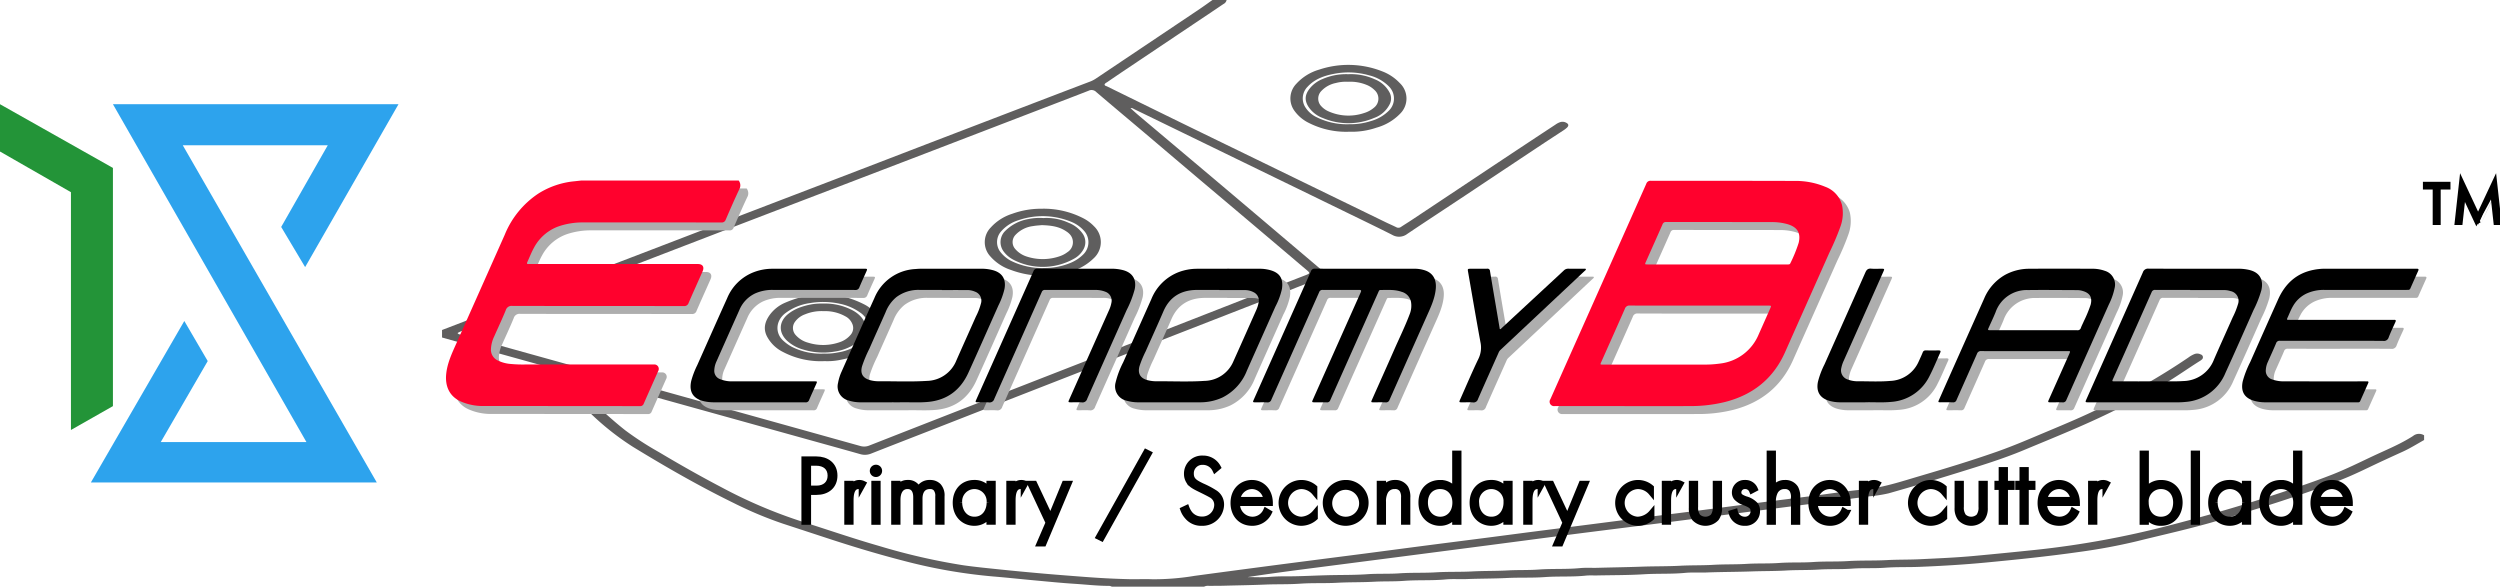 <svg xmlns="http://www.w3.org/2000/svg" xmlns:xlink="http://www.w3.org/1999/xlink" width="715.509" height="167.906" viewBox="0 0 715.509 167.906">
  <defs>
    <clipPath id="clip-path">
      <rect id="長方形_712" data-name="長方形 712" width="715.509" height="167.906" fill="none"/>
    </clipPath>
  </defs>
  <g id="グループ_2179" data-name="グループ 2179" transform="translate(-7647 -13736)">
    <g id="グループ_2175" data-name="グループ 2175" transform="translate(7647 13736)">
      <path id="パス_414" data-name="パス 414" d="M1675.6,127.853V138h-.712V127.853h-2.8v-.647h6.31v.647Z" transform="translate(-977.853 -74.391)" stroke="#000" stroke-width="1"/>
      <path id="パス_415" data-name="パス 415" d="M1675.6,127.853V138h-.712V127.853h-2.8v-.647h6.31v.647Z" transform="translate(-977.853 -74.391)" stroke="#000" stroke-miterlimit="10" stroke-width="1.578"/>
      <g id="グループ_2174" data-name="グループ 2174">
        <g id="グループ_2173" data-name="グループ 2173" clip-path="url(#clip-path)">
          <path id="パス_416" data-name="パス 416" d="M1693.99,137.475l1.23-11.165,4.676,9.983,4.676-9.983,1.23,11.165h-.712l-.955-8.673s-4.223,9.062-4.239,9.062l-4.239-9.062-.955,8.673Z" transform="translate(-990.659 -73.867)"/>
          <path id="パス_417" data-name="パス 417" d="M1693.99,137.475l1.23-11.165,4.676,9.983,4.676-9.983,1.23,11.165h-.712l-.955-8.673s-4.223,9.062-4.239,9.062l-4.239-9.062-.955,8.673Z" transform="translate(-990.659 -73.867)" fill="none" stroke="#000" stroke-miterlimit="10" stroke-width="1.578"/>
          <g id="グループ_2176" data-name="グループ 2176" transform="translate(0 29.826)">
            <path id="パス_418" data-name="パス 418" d="M0,71.836v13.54l20.305,11.64v68.055l12.016-6.829V90.07Z" transform="translate(0 -71.836)" fill="#239438"/>
            <path id="パス_419" data-name="パス 419" d="M68.957,71.836h81.731l-26.723,46.618-6.852-11.488,13.329-23.373H88.951l55.524,96.5H62.646L89.387,133.88l6.7,11.468L82.644,168.533h41.694Z" transform="translate(-36.636 -71.836)" fill="#2da3ed"/>
          </g>
          <g id="グループ_2177" data-name="グループ 2177" transform="translate(126.512)">
            <path id="パス_420" data-name="パス 420" d="M496.4,167.906a1.776,1.776,0,0,0-.9-.228c-3.277,0-6.531-.387-9.8-.594-3.846-.244-7.682-.638-11.52-.989-3.883-.355-7.76-.781-11.645-1.1a152.1,152.1,0,0,1-25.548-4.448c-7.085-1.821-14.087-3.921-21.039-6.191-4.52-1.475-9.036-2.966-13.556-4.442A109.981,109.981,0,0,1,388.254,144c-9.88-4.833-19.413-10.3-28.79-16.036a76.248,76.248,0,0,1-11.946-9.361c-1.479-1.373-2.941-2.76-4.37-4.185-2.826-2.819-5.477-5.8-8.108-8.8a3.53,3.53,0,0,0-1.819-1.063q-8.882-2.466-17.763-4.935c-3.586-1-7.168-2.016-10.751-3.026V94.447Q316.2,90.033,327.7,85.62q17.028-6.526,34.058-13.042,12.441-4.768,24.876-9.55,15.268-5.852,30.54-11.692,12.879-4.939,25.751-9.9,17.653-6.773,35.311-13.532,5.969-2.286,11.945-4.556a8.213,8.213,0,0,0,1.667-.865Q506.6,12.594,521.357,2.7c1.3-.874,2.569-1.8,3.852-2.7h4.039a1.585,1.585,0,0,1-.866,1.131c-.672.448-1.337.905-2.008,1.355q-12.912,8.654-25.823,17.308-2.738,1.836-5.456,3.7c-.287.2-.651.32-.774.71.084.382.451.4.715.527q9.3,4.569,18.606,9.126,10.4,5.078,20.809,10.131,10.1,4.916,20.208,9.829t20.21,9.828c.968.47,1.96.892,2.924,1.371a1.252,1.252,0,0,0,1.382-.075c1.006-.673,2.042-1.3,3.05-1.973q13-8.643,26-17.293,7.567-5.025,15.157-10.016a5.024,5.024,0,0,1,1.432-.728,2.187,2.187,0,0,1,1.571.161c.774.371.876.86.27,1.449a7.2,7.2,0,0,1-1.068.813c-1.985,1.309-3.984,2.595-5.964,3.91Q608.578,48.6,597.544,55.951c-5.53,3.672-11.085,7.307-16.6,11.007a3.846,3.846,0,0,1-4.273.27c-4.324-2.183-8.691-4.283-13.046-6.406q-10.341-5.042-20.689-10.071-10.1-4.916-20.208-9.83-10.044-4.885-20.089-9.766a1.072,1.072,0,0,0-.891-.194c.813.723,1.545,1.4,2.309,2.048q10.8,9.1,21.6,18.195,10.84,9.153,21.658,18.334,4.619,3.91,9.238,7.821c1.163.987,1.075,1.621-.37,2.194q-8.007,3.174-16.033,6.3-10.718,4.188-21.441,8.358-24.135,9.413-48.268,18.831-13.351,5.212-26.7,10.436c-5.39,2.105-10.788,4.191-16.17,6.318a4.68,4.68,0,0,1-3.139.188c-5.179-1.469-10.368-2.9-15.554-4.345q-17.437-4.85-34.876-9.7-16.011-4.456-32.022-8.915a3.617,3.617,0,0,0-1.682-.308,1.624,1.624,0,0,0,.594,1.086c2.781,2.857,5.419,5.844,8.375,8.542,2.585,2.36,5.183,4.695,7.933,6.855a89.329,89.329,0,0,0,9.6,6.21c5.893,3.517,11.863,6.9,17.944,10.084a138.949,138.949,0,0,0,22.613,9.667c7.53,2.371,14.989,4.964,22.582,7.136a179.451,179.451,0,0,0,23.987,5.491c3.638.518,7.3.862,10.956,1.245,3.476.364,6.958.685,10.439,1,2.41.221,4.822.419,7.235.607,3.4.265,6.789.546,10.188.755q4.227.26,8.463.363c2.242.058,4.49-.061,6.73.027a70.26,70.26,0,0,0,12.184-.979q8.6-1.159,17.2-2.294,7.668-1.013,15.34-2c5.38-.7,10.763-1.379,16.142-2.08,5.691-.741,11.379-1.5,17.07-2.242,6-.78,12.008-1.54,18.011-2.315,4.4-.568,8.8-1.154,13.205-1.721,4.669-.6,9.34-1.186,14.009-1.784q7.6-.975,15.208-1.958c6.182-.79,12.366-1.562,18.548-2.356,5.158-.663,10.313-1.355,15.472-2.017,5.292-.679,10.587-1.331,15.88-2.006,5.115-.652,10.215-1.464,15.346-1.94,5.512-.512,10.694-2.258,15.934-3.8,7.4-2.176,14.787-4.413,22.071-6.965,5-1.752,9.854-3.868,14.734-5.915,5.128-2.151,10.261-4.3,15.247-6.77A190.968,190.968,0,0,0,804.5,102.339a7.954,7.954,0,0,1,1.745-1,2.209,2.209,0,0,1,1.824.108.833.833,0,0,1,.237,1.5,3.29,3.29,0,0,1-.545.393c-3.345,2.1-6.55,4.409-9.953,6.413-3.248,1.912-6.606,3.621-9.925,5.4-9.862,5.3-20.248,9.412-30.556,13.71-6.055,2.525-12.32,4.431-18.573,6.377q-9.959,3.1-19.992,5.944a38.225,38.225,0,0,1-5.574.87q-15.673,2.045-31.354,4.029-13.607,1.746-27.215,3.5c-8.807,1.122-17.617,2.211-26.422,3.341-8,1.028-16,2.094-24.008,3.138q-12.338,1.61-24.677,3.209-12.54,1.626-25.08,3.244c-6.4.829-12.793,1.662-19.182,2.652,2.022,0,4.053.116,6.063-.038,1.524-.117,3.047-.188,4.566-.179,4.576.029,9.142-.274,13.715-.353,3.314-.057,6.64-.022,9.946-.257,3.05-.216,6.1-.034,9.14-.249,3.5-.246,7-.069,10.485-.287,3.453-.216,6.907-.072,10.352-.257,3.406-.183,6.818-.1,10.216-.291,2.96-.166,5.925-.037,8.87-.255,3.939-.291,7.889-.025,11.824-.41,1.646-.161,3.318-.033,4.977-.081,4.168-.122,8.339-.169,12.5-.324,3.721-.14,7.446-.069,11.158-.267,3.183-.171,6.37-.077,9.543-.265s6.371-.073,9.543-.273c3.094-.195,6.193-.032,9.275-.257,3.272-.239,6.551-.046,9.812-.274s6.55-.056,9.813-.264c3.72-.236,7.446-.083,11.158-.283,3.184-.172,6.367-.1,9.544-.254,5.146-.249,10.291-.463,15.428-.939q8.972-.831,17.931-1.773a259.972,259.972,0,0,0,37.162-6.754c10.307-2.64,20.514-5.576,30.621-8.888,5.586-1.831,11.164-3.671,16.639-5.812,4.1-1.6,8.031-3.572,12.009-5.44,3.287-1.543,6.653-2.925,9.8-4.765.5-.294,1.014-.58,1.493-.91a2.709,2.709,0,0,1,3.15-.179v1.346c-2.034,1.138-4.009,2.384-6.139,3.35q-2.818,1.278-5.626,2.578c-3.99,1.841-7.9,3.858-12,5.463-11.664,4.571-23.628,8.248-35.631,11.794-7.487,2.212-15.119,3.875-22.694,5.756a165.592,165.592,0,0,1-16.527,3.081c-8.922,1.275-17.884,2.195-26.855,3.05-6.295.6-12.6.967-18.91,1.226-3.269.134-6.542,0-9.813.248-3.171.241-6.36.023-9.544.263s-6.359.065-9.543.267c-3.083.2-6.18.083-9.274.266-3.263.193-6.54.142-9.811.262-4.344.159-8.7.136-13.042.309-2.016.081-4.05-.085-6.053.108-3.936.379-7.883.152-11.824.4-4.471.278-8.961.242-13.443.337-1.076.023-2.162-.058-3.228.056-3.887.414-7.793.127-11.688.414-3.616.266-7.256.079-10.888.263-3.8.192-7.617.154-11.425.307-2.016.081-4.05-.086-6.053.1-3.981.377-7.975.108-11.958.411-2.855.217-5.731.092-8.6.252-3.488.194-6.989.1-10.484.294-3.534.2-7.079.01-10.621.26-3.351.237-6.719.117-10.081.259-3.939.167-7.886.218-11.829.328-1.39.039-2.781.024-4.172.04a2.587,2.587,0,0,0-1.439.235ZM309.153,95.321c.262.4.651.379.983.471q15.685,4.367,31.372,8.728,22.944,6.392,45.885,12.795,18.536,5.167,37.07,10.341a3.878,3.878,0,0,0,2.605-.174q15.093-5.927,30.2-11.811Q484.287,105.13,511.305,94.6q15.733-6.14,31.459-12.3,4.512-1.763,9.029-3.516c1.418-.551,1.423-.634.212-1.641-1.344-1.117-2.67-2.258-4-3.388q-5.9-5-11.8-9.992-7.14-6.031-14.288-12.052-7.546-6.383-15.078-12.784c-4.963-4.2-9.952-8.363-14.892-12.587a1.864,1.864,0,0,0-2.172-.379c-5.433,2.118-10.884,4.189-16.327,6.28q-16.142,6.2-32.283,12.4Q419.8,52.828,398.428,60.993q-17.905,6.863-35.8,13.756Q336.747,84.676,310.86,94.59a5.992,5.992,0,0,0-1.706.731" transform="translate(-304.707)" fill="#5f5e5e"/>
            <path id="パス_421" data-name="パス 421" d="M906.349,63.863a23.568,23.568,0,0,1-11.593-2.531,11.037,11.037,0,0,1-4.235-3.643,6.011,6.011,0,0,1,.667-7.543,14.105,14.105,0,0,1,6.548-4.061,26.383,26.383,0,0,1,18.05.5,13.43,13.43,0,0,1,4.99,3.328,6.085,6.085,0,0,1,.114,8.8,14.927,14.927,0,0,1-6.756,3.984,21.72,21.72,0,0,1-7.784,1.165m.193-2.151a18.632,18.632,0,0,0,5.983-.9,11.705,11.705,0,0,0,5.274-3.1,4.863,4.863,0,0,0-.084-6.788,11.933,11.933,0,0,0-5.662-3.194,21.488,21.488,0,0,0-9.848-.483c-2.945.549-5.73,1.469-7.842,3.792a4.733,4.733,0,0,0-.8,5.471,7.73,7.73,0,0,0,3.5,3.224,19.286,19.286,0,0,0,9.481,1.97" transform="translate(-646.69 -26.161)" fill="#5f5e5e"/>
            <path id="パス_422" data-name="パス 422" d="M544.309,221.98a23.221,23.221,0,0,1-11.891-2.624,10.349,10.349,0,0,1-4.622-4.536c-1.063-2.157-.532-4.1.738-5.941a10.6,10.6,0,0,1,4.7-3.7c7.564-3.22,15.071-3.192,22.466.577a10.036,10.036,0,0,1,3.31,2.705c2.453,3.07,1.868,6.513-.994,9.089-2.732,2.46-6.1,3.5-9.632,4.159a18.543,18.543,0,0,1-4.076.27m-.173-2.166a16.457,16.457,0,0,0,4.013-.322,14.133,14.133,0,0,0,6.806-2.987,4.974,4.974,0,0,0,2.023-4.7,5.723,5.723,0,0,0-2.567-3.791,15.152,15.152,0,0,0-5.368-2.379,22.709,22.709,0,0,0-8.933-.262,15.16,15.16,0,0,0-7.115,2.963c-2.766,2.231-2.806,5.72-.468,7.819a12.068,12.068,0,0,0,2.394,1.713,18.216,18.216,0,0,0,9.216,1.95" transform="translate(-434.839 -118.624)" fill="#5f5e5e"/>
            <path id="パス_423" data-name="パス 423" d="M694.954,143.883A24.76,24.76,0,0,1,707.2,146.7a11.365,11.365,0,0,1,2.879,2.185,6.258,6.258,0,0,1-.038,9.138,15.608,15.608,0,0,1-7.6,4.1,26.232,26.232,0,0,1-16.13-.72,13.392,13.392,0,0,1-5.968-3.969,5.988,5.988,0,0,1,.2-8.184,13.918,13.918,0,0,1,6.161-3.932,23.918,23.918,0,0,1,8.245-1.434m1.1,16.953a19.09,19.09,0,0,0,7.106-1.369,11.347,11.347,0,0,0,3.915-2.555,4.893,4.893,0,0,0,.449-6.381,9.69,9.69,0,0,0-3.963-2.913,21.377,21.377,0,0,0-15.131-.441,10.808,10.808,0,0,0-5,3.281,4.632,4.632,0,0,0-.261,5.615,9.348,9.348,0,0,0,3.134,2.7,20.1,20.1,0,0,0,9.75,2.066" transform="translate(-523.494 -84.141)" fill="#5f5e5e"/>
            <path id="パス_424" data-name="パス 424" d="M912.321,51.116A16.4,16.4,0,0,1,919.8,52.56a8.207,8.207,0,0,1,4.3,3.867,3.626,3.626,0,0,1-.037,3.354,7.948,7.948,0,0,1-4.465,3.87,18.775,18.775,0,0,1-14.655,0,8.33,8.33,0,0,1-4.136-3.285c-1.18-1.905-.935-3.542.514-5.295a8.956,8.956,0,0,1,3.56-2.571,16.873,16.873,0,0,1,7.434-1.381m-.147,2.166a11.212,11.212,0,0,0-3.488.352,7.767,7.767,0,0,0-4.167,2.308,3.133,3.133,0,0,0,.053,4.379,6.139,6.139,0,0,0,2.082,1.451,14,14,0,0,0,10.1.462,7.793,7.793,0,0,0,2.827-1.515,3.278,3.278,0,0,0,.188-5.065,6.941,6.941,0,0,0-2.357-1.518,12.356,12.356,0,0,0-5.243-.855" transform="translate(-652.877 -29.879)" fill="#5f5e5e"/>
            <path id="パス_425" data-name="パス 425" d="M550.421,209.24a17.021,17.021,0,0,1,8.411,1.978,8.7,8.7,0,0,1,2.229,1.709c2.188,2.3,1.744,5.239-.6,7.166a14.258,14.258,0,0,1-6.723,2.876,19.341,19.341,0,0,1-9.04-.545,11.16,11.16,0,0,1-4.781-2.632c-2.421-2.38-2.249-5.393.392-7.553a12.033,12.033,0,0,1,3.516-1.931,20.938,20.938,0,0,1,3.378-.876,17.913,17.913,0,0,1,3.217-.192m0,2.175a12.367,12.367,0,0,0-5.3.923,6.011,6.011,0,0,0-2.932,2.26,2.979,2.979,0,0,0,.25,3.613,7.218,7.218,0,0,0,3.6,2.232,14.382,14.382,0,0,0,9.237-.217,6.86,6.86,0,0,0,2.849-1.951,2.956,2.956,0,0,0,.485-3.374,4.2,4.2,0,0,0-1.912-2,11.825,11.825,0,0,0-6.279-1.481" transform="translate(-441.261 -122.364)" fill="#5f5e5e"/>
            <path id="パス_426" data-name="パス 426" d="M701.91,150.251a15.153,15.153,0,0,1,7.3,1.366,8.745,8.745,0,0,1,3.9,2.975,4.241,4.241,0,0,1,.14,4.908,6.794,6.794,0,0,1-2.633,2.438,18.237,18.237,0,0,1-17.285.223,8.073,8.073,0,0,1-2.82-2.443,4.482,4.482,0,0,1,.326-5.582,12.316,12.316,0,0,1,6.77-3.589,15.737,15.737,0,0,1,4.3-.3m-.421,2.029c-.691.072-1.591.108-2.467.27a8.232,8.232,0,0,0-5.147,2.629,2.982,2.982,0,0,0,.02,3.924,7.147,7.147,0,0,0,3.325,2.176,14.852,14.852,0,0,0,9.605-.167,7.625,7.625,0,0,0,2-1.087,3.356,3.356,0,0,0,.683-5.141,4.885,4.885,0,0,0-1.037-.842c-2.048-1.4-4.393-1.678-6.98-1.763" transform="translate(-529.847 -87.841)" fill="#5f5e5e"/>
          </g>
          <g id="グループ_2178" data-name="グループ 2178" transform="translate(230.158 129.369)">
            <path id="パス_427" data-name="パス 427" d="M555.526,325.962v8.547H554.34V316.524h3.478c2.939,0,5.258,1.618,5.258,4.692,0,2.993-2.13,4.746-5.231,4.746Zm0-1.079H557.9c2.346,0,3.936-1.376,3.936-3.64,0-2.238-1.51-3.64-4.125-3.64h-2.184Z" transform="translate(-554.34 -314.475)"/>
            <path id="パス_428" data-name="パス 428" d="M555.526,325.962v8.547H554.34V316.524h3.478c2.939,0,5.258,1.618,5.258,4.692,0,2.993-2.13,4.746-5.231,4.746Zm0-1.079H557.9c2.346,0,3.936-1.376,3.936-3.64,0-2.238-1.51-3.64-4.125-3.64h-2.184Z" transform="translate(-554.34 -314.475)" fill="none" stroke="#000" stroke-miterlimit="10" stroke-width="1.578"/>
            <path id="パス_429" data-name="パス 429" d="M583.887,333h1.079v1.429a2.6,2.6,0,0,1,2.426-1.671,2.556,2.556,0,0,1,1.16.269l-.539.971a1.249,1.249,0,0,0-.81-.215c-2.211,0-2.237,2.939-2.237,4.314V344h-1.079Z" transform="translate(-571.619 -323.97)"/>
            <path id="パス_430" data-name="パス 430" d="M583.887,333h1.079v1.429a2.6,2.6,0,0,1,2.426-1.671,2.556,2.556,0,0,1,1.16.269l-.539.971a1.249,1.249,0,0,0-.81-.215c-2.211,0-2.237,2.939-2.237,4.314V344h-1.079Z" transform="translate(-571.619 -323.97)" fill="none" stroke="#000" stroke-miterlimit="10" stroke-width="1.578"/>
            <path id="パス_431" data-name="パス 431" d="M601.485,323.107a.971.971,0,1,1,.971,1,.957.957,0,0,1-.971-1M603,337.775h-1.079v-11H603Z" transform="translate(-581.911 -317.742)"/>
            <path id="パス_432" data-name="パス 432" d="M601.485,323.107a.971.971,0,1,1,.971,1A.957.957,0,0,1,601.485,323.107ZM603,337.775h-1.079v-11H603Z" transform="translate(-581.911 -317.742)" fill="none" stroke="#000" stroke-miterlimit="10" stroke-width="1.578"/>
            <path id="パス_433" data-name="パス 433" d="M616.226,333H617.3v1.376a3.131,3.131,0,0,1,2.858-1.618,3.037,3.037,0,0,1,3.074,1.995,3.411,3.411,0,0,1,3.262-1.995,3.364,3.364,0,0,1,2.481.916,4.014,4.014,0,0,1,.944,2.993V344h-1.078v-7.334a3.193,3.193,0,0,0-.647-2.265,2.19,2.19,0,0,0-1.645-.62c-2.912,0-2.939,2.912-2.939,3.586V344h-1.079v-7.065c0-.7-.054-3.155-2.426-3.155-1.915,0-2.8,1.672-2.8,3.856V344h-1.079Z" transform="translate(-590.531 -323.97)"/>
            <path id="パス_434" data-name="パス 434" d="M616.226,333H617.3v1.376a3.131,3.131,0,0,1,2.858-1.618,3.037,3.037,0,0,1,3.074,1.995,3.411,3.411,0,0,1,3.262-1.995,3.364,3.364,0,0,1,2.481.916,4.014,4.014,0,0,1,.944,2.993V344h-1.078v-7.334a3.193,3.193,0,0,0-.647-2.265,2.19,2.19,0,0,0-1.645-.62c-2.912,0-2.939,2.912-2.939,3.586V344h-1.079v-7.065c0-.7-.054-3.155-2.426-3.155-1.915,0-2.8,1.672-2.8,3.856V344h-1.079Z" transform="translate(-590.531 -323.97)" fill="none" stroke="#000" stroke-miterlimit="10" stroke-width="1.578"/>
            <path id="パス_435" data-name="パス 435" d="M668.284,333h1.079v11h-1.079v-1.968A5.025,5.025,0,0,1,664,344.3c-2.885,0-5.366-2.184-5.366-5.8,0-3.4,2.157-5.743,5.366-5.743a5.021,5.021,0,0,1,4.287,2.157Zm-8.52,5.419c0,2.481,1.537,4.853,4.314,4.853,2.75,0,4.26-2.318,4.26-4.853a4.3,4.3,0,1,0-8.574,0" transform="translate(-615.33 -323.97)"/>
            <path id="パス_436" data-name="パス 436" d="M668.284,333h1.079v11h-1.079v-1.968A5.025,5.025,0,0,1,664,344.3c-2.885,0-5.366-2.184-5.366-5.8,0-3.4,2.157-5.743,5.366-5.743a5.021,5.021,0,0,1,4.287,2.157Zm-8.52,5.419c0,2.481,1.537,4.853,4.314,4.853,2.75,0,4.26-2.318,4.26-4.853a4.3,4.3,0,1,0-8.574,0Z" transform="translate(-615.33 -323.97)" fill="none" stroke="#000" stroke-miterlimit="10" stroke-width="1.578"/>
            <path id="パス_437" data-name="パス 437" d="M695.582,333h1.079v1.429a2.6,2.6,0,0,1,2.426-1.671,2.555,2.555,0,0,1,1.159.269l-.539.971a1.248,1.248,0,0,0-.809-.215c-2.211,0-2.238,2.939-2.238,4.314V344h-1.079Z" transform="translate(-636.94 -323.97)"/>
            <path id="パス_438" data-name="パス 438" d="M695.582,333h1.079v1.429a2.6,2.6,0,0,1,2.426-1.671,2.555,2.555,0,0,1,1.159.269l-.539.971a1.248,1.248,0,0,0-.809-.215c-2.211,0-2.238,2.939-2.238,4.314V344h-1.079Z" transform="translate(-636.94 -323.97)" fill="none" stroke="#000" stroke-miterlimit="10" stroke-width="1.578"/>
            <path id="パス_439" data-name="パス 439" d="M715.293,344.534l-5.231-11.19H711.3l4.61,9.788,4.018-9.788h1.24l-7.226,17.2H712.7Z" transform="translate(-645.407 -324.311)"/>
            <path id="パス_440" data-name="パス 440" d="M715.293,344.534l-5.231-11.19H711.3l4.61,9.788,4.018-9.788h1.24l-7.226,17.2H712.7Z" transform="translate(-645.407 -324.311)" fill="none" stroke="#000" stroke-miterlimit="10" stroke-width="1.578"/>
            <path id="パス_441" data-name="パス 441" d="M770.862,311.588l.863.431-13.589,24.294-.863-.431Z" transform="translate(-673.017 -311.588)"/>
            <path id="パス_442" data-name="パス 442" d="M770.862,311.588l.863.431-13.589,24.294-.863-.431Z" transform="translate(-673.017 -311.588)" fill="none" stroke="#000" stroke-miterlimit="10" stroke-width="1.578"/>
            <path id="パス_443" data-name="パス 443" d="M824.689,319.23a3.845,3.845,0,0,0-3.532-2.211,3.2,3.2,0,0,0-3.344,3.344c0,1.941,1.348,2.588,3.155,3.478a25.356,25.356,0,0,1,3.586,1.888,3.953,3.953,0,0,1,1.914,3.478,5.382,5.382,0,0,1-5.608,5.258,5.137,5.137,0,0,1-4.179-1.887,5.912,5.912,0,0,1-1.159-1.968l1.025-.485a6.208,6.208,0,0,0,.971,1.726,4.325,4.325,0,0,0,3.37,1.537,4.182,4.182,0,0,0,4.341-4.153,3.165,3.165,0,0,0-1.753-2.831c-.512-.3-1.563-.836-3.047-1.564-1.78-.863-2.669-1.348-3.29-2.373a3.87,3.87,0,0,1-.566-2.049,4.369,4.369,0,0,1,4.611-4.476,4.82,4.82,0,0,1,4.368,2.562Z" transform="translate(-707.081 -314.133)"/>
            <path id="パス_444" data-name="パス 444" d="M824.689,319.23a3.845,3.845,0,0,0-3.532-2.211,3.2,3.2,0,0,0-3.344,3.344c0,1.941,1.348,2.588,3.155,3.478a25.356,25.356,0,0,1,3.586,1.888,3.953,3.953,0,0,1,1.914,3.478,5.382,5.382,0,0,1-5.608,5.258,5.137,5.137,0,0,1-4.179-1.887,5.912,5.912,0,0,1-1.159-1.968l1.025-.485a6.208,6.208,0,0,0,.971,1.726,4.325,4.325,0,0,0,3.37,1.537,4.182,4.182,0,0,0,4.341-4.153,3.165,3.165,0,0,0-1.753-2.831c-.512-.3-1.563-.836-3.047-1.564-1.78-.863-2.669-1.348-3.29-2.373a3.87,3.87,0,0,1-.566-2.049,4.369,4.369,0,0,1,4.611-4.476,4.82,4.82,0,0,1,4.368,2.562Z" transform="translate(-707.081 -314.133)" fill="none" stroke="#000" stroke-miterlimit="10" stroke-width="1.578"/>
            <path id="パス_445" data-name="パス 445" d="M851.267,338.638a4.417,4.417,0,0,0,4.368,4.638,4.2,4.2,0,0,0,3.829-2.507l.917.539a5.316,5.316,0,0,1-4.827,2.993c-3.424,0-5.419-2.535-5.419-5.743,0-3.828,2.643-5.8,5.339-5.8,2.966,0,5.2,2.372,5.2,5.877Zm8.278-1.024a4.131,4.131,0,0,0-4.071-3.829,4.205,4.205,0,0,0-4.126,3.829Z" transform="translate(-727.323 -323.97)"/>
            <path id="パス_446" data-name="パス 446" d="M851.267,338.638a4.417,4.417,0,0,0,4.368,4.638,4.2,4.2,0,0,0,3.829-2.507l.917.539a5.316,5.316,0,0,1-4.827,2.993c-3.424,0-5.419-2.535-5.419-5.743,0-3.828,2.643-5.8,5.339-5.8,2.966,0,5.2,2.372,5.2,5.877Zm8.278-1.024a4.131,4.131,0,0,0-4.071-3.829,4.205,4.205,0,0,0-4.126,3.829Z" transform="translate(-727.323 -323.97)" fill="none" stroke="#000" stroke-miterlimit="10" stroke-width="1.578"/>
            <path id="パス_447" data-name="パス 447" d="M892.771,335.592a5.025,5.025,0,0,0-3.8-1.807,4.75,4.75,0,0,0-.054,9.491,5.534,5.534,0,0,0,3.99-1.968v1.456a6,6,0,0,1-4.017,1.537,5.771,5.771,0,0,1,.081-11.54,5.778,5.778,0,0,1,3.8,1.4Z" transform="translate(-746.691 -323.97)"/>
            <path id="パス_448" data-name="パス 448" d="M892.771,335.592a5.025,5.025,0,0,0-3.8-1.807,4.75,4.75,0,0,0-.054,9.491,5.534,5.534,0,0,0,3.99-1.968v1.456a6,6,0,0,1-4.017,1.537,5.771,5.771,0,0,1,.081-11.54,5.778,5.778,0,0,1,3.8,1.4Z" transform="translate(-746.691 -323.97)" fill="none" stroke="#000" stroke-miterlimit="10" stroke-width="1.578"/>
            <path id="パス_449" data-name="パス 449" d="M925.25,338.531a5.77,5.77,0,1,1-5.77-5.77,5.676,5.676,0,0,1,5.77,5.77m-1.133,0a4.639,4.639,0,1,0-4.637,4.746,4.612,4.612,0,0,0,4.637-4.746" transform="translate(-764.502 -323.97)"/>
            <path id="パス_450" data-name="パス 450" d="M925.25,338.531a5.77,5.77,0,1,1-5.77-5.77A5.676,5.676,0,0,1,925.25,338.531Zm-1.133,0a4.639,4.639,0,1,0-4.637,4.746A4.612,4.612,0,0,0,924.117,338.531Z" transform="translate(-764.502 -323.97)" fill="none" stroke="#000" stroke-miterlimit="10" stroke-width="1.578"/>
            <path id="パス_451" data-name="パス 451" d="M950.919,333H952v1.726a3.673,3.673,0,0,1,3.371-1.968,3.415,3.415,0,0,1,3.047,1.537,5.3,5.3,0,0,1,.539,2.778V344h-1.079v-6.929a4.082,4.082,0,0,0-.431-2.212,2.338,2.338,0,0,0-2.157-1.078,2.9,2.9,0,0,0-2.7,1.537,5.977,5.977,0,0,0-.593,2.966V344h-1.079Z" transform="translate(-786.263 -323.97)"/>
            <path id="パス_452" data-name="パス 452" d="M950.919,333H952v1.726a3.673,3.673,0,0,1,3.371-1.968,3.415,3.415,0,0,1,3.047,1.537,5.3,5.3,0,0,1,.539,2.778V344h-1.079v-6.929a4.082,4.082,0,0,0-.431-2.212,2.338,2.338,0,0,0-2.157-1.078,2.9,2.9,0,0,0-2.7,1.537,5.977,5.977,0,0,0-.593,2.966V344h-1.079Z" transform="translate(-786.263 -323.97)" fill="none" stroke="#000" stroke-miterlimit="10" stroke-width="1.578"/>
            <path id="パス_453" data-name="パス 453" d="M989.338,312.5h1.079v19.656h-1.079v-1.968a5.013,5.013,0,0,1-4.26,2.265c-2.778,0-5.393-2-5.393-5.851,0-4.017,2.723-5.689,5.393-5.689a4.978,4.978,0,0,1,4.26,2.157Zm-8.52,14.074c0,3.209,2.1,4.853,4.314,4.853,2.184,0,4.26-1.644,4.26-4.853,0-2.561-1.591-4.638-4.314-4.638-2.265,0-4.26,1.564-4.26,4.638" transform="translate(-803.085 -312.121)"/>
            <path id="パス_454" data-name="パス 454" d="M989.338,312.5h1.079v19.656h-1.079v-1.968a5.013,5.013,0,0,1-4.26,2.265c-2.778,0-5.393-2-5.393-5.851,0-4.017,2.723-5.689,5.393-5.689a4.978,4.978,0,0,1,4.26,2.157Zm-8.52,14.074c0,3.209,2.1,4.853,4.314,4.853,2.184,0,4.26-1.644,4.26-4.853,0-2.561-1.591-4.638-4.314-4.638C982.813,321.935,980.818,323.5,980.818,326.573Z" transform="translate(-803.085 -312.121)" fill="none" stroke="#000" stroke-miterlimit="10" stroke-width="1.578"/>
            <path id="パス_455" data-name="パス 455" d="M1024.6,333h1.079v11H1024.6v-1.968a5.025,5.025,0,0,1-4.287,2.265c-2.885,0-5.366-2.184-5.366-5.8,0-3.4,2.157-5.743,5.366-5.743a5.019,5.019,0,0,1,4.287,2.157Zm-8.52,5.419c0,2.481,1.537,4.853,4.314,4.853,2.75,0,4.26-2.318,4.26-4.853a4.3,4.3,0,1,0-8.574,0" transform="translate(-823.707 -323.97)"/>
            <path id="パス_456" data-name="パス 456" d="M1024.6,333h1.079v11H1024.6v-1.968a5.025,5.025,0,0,1-4.287,2.265c-2.885,0-5.366-2.184-5.366-5.8,0-3.4,2.157-5.743,5.366-5.743a5.019,5.019,0,0,1,4.287,2.157Zm-8.52,5.419c0,2.481,1.537,4.853,4.314,4.853,2.75,0,4.26-2.318,4.26-4.853a4.3,4.3,0,1,0-8.574,0Z" transform="translate(-823.707 -323.97)" fill="none" stroke="#000" stroke-miterlimit="10" stroke-width="1.578"/>
            <path id="パス_457" data-name="パス 457" d="M1051.9,333h1.079v1.429a2.6,2.6,0,0,1,2.426-1.671,2.557,2.557,0,0,1,1.16.269l-.539.971a1.249,1.249,0,0,0-.81-.215c-2.21,0-2.237,2.939-2.237,4.314V344H1051.9Z" transform="translate(-845.316 -323.97)"/>
            <path id="パス_458" data-name="パス 458" d="M1051.9,333h1.079v1.429a2.6,2.6,0,0,1,2.426-1.671,2.557,2.557,0,0,1,1.16.269l-.539.971a1.249,1.249,0,0,0-.81-.215c-2.21,0-2.237,2.939-2.237,4.314V344H1051.9Z" transform="translate(-845.316 -323.97)" fill="none" stroke="#000" stroke-miterlimit="10" stroke-width="1.578"/>
            <path id="パス_459" data-name="パス 459" d="M1071.61,344.534l-5.231-11.19h1.241l4.61,9.788,4.018-9.788h1.24l-7.226,17.2h-1.24Z" transform="translate(-853.784 -324.311)"/>
            <path id="パス_460" data-name="パス 460" d="M1071.61,344.534l-5.231-11.19h1.241l4.61,9.788,4.018-9.788h1.24l-7.226,17.2h-1.24Z" transform="translate(-853.784 -324.311)" fill="none" stroke="#000" stroke-miterlimit="10" stroke-width="1.578"/>
            <path id="パス_461" data-name="パス 461" d="M1124.795,335.592a5.023,5.023,0,0,0-3.8-1.807,4.75,4.75,0,0,0-.054,9.491,5.533,5.533,0,0,0,3.99-1.968v1.456a6,6,0,0,1-4.018,1.537,5.771,5.771,0,0,1,.081-11.54,5.778,5.778,0,0,1,3.8,1.4Z" transform="translate(-882.38 -323.97)"/>
            <path id="パス_462" data-name="パス 462" d="M1124.795,335.592a5.023,5.023,0,0,0-3.8-1.807,4.75,4.75,0,0,0-.054,9.491,5.533,5.533,0,0,0,3.99-1.968v1.456a6,6,0,0,1-4.018,1.537,5.771,5.771,0,0,1,.081-11.54,5.778,5.778,0,0,1,3.8,1.4Z" transform="translate(-882.38 -323.97)" fill="none" stroke="#000" stroke-miterlimit="10" stroke-width="1.578"/>
            <path id="パス_463" data-name="パス 463" d="M1147.422,333h1.079v1.429a2.6,2.6,0,0,1,2.426-1.671,2.555,2.555,0,0,1,1.159.269l-.539.971a1.248,1.248,0,0,0-.809-.215c-2.211,0-2.238,2.939-2.238,4.314V344h-1.079Z" transform="translate(-901.179 -323.97)"/>
            <path id="パス_464" data-name="パス 464" d="M1147.422,333h1.079v1.429a2.6,2.6,0,0,1,2.426-1.671,2.555,2.555,0,0,1,1.159.269l-.539.971a1.248,1.248,0,0,0-.809-.215c-2.211,0-2.238,2.939-2.238,4.314V344h-1.079Z" transform="translate(-901.179 -323.97)" fill="none" stroke="#000" stroke-miterlimit="10" stroke-width="1.578"/>
            <path id="パス_465" data-name="パス 465" d="M1167.137,333.344v6.633a4.263,4.263,0,0,0,.7,2.75,3.127,3.127,0,0,0,4.368,0,4.265,4.265,0,0,0,.7-2.75v-6.633h1.079v6.929a4.747,4.747,0,0,1-.836,3.02,4.3,4.3,0,0,1-6.255,0,4.75,4.75,0,0,1-.836-3.02v-6.929Z" transform="translate(-912.078 -324.311)"/>
            <path id="パス_466" data-name="パス 466" d="M1167.137,333.344v6.633a4.263,4.263,0,0,0,.7,2.75,3.127,3.127,0,0,0,4.368,0,4.265,4.265,0,0,0,.7-2.75v-6.633h1.079v6.929a4.747,4.747,0,0,1-.836,3.02,4.3,4.3,0,0,1-6.255,0,4.75,4.75,0,0,1-.836-3.02v-6.929Z" transform="translate(-912.078 -324.311)" fill="none" stroke="#000" stroke-miterlimit="10" stroke-width="1.578"/>
            <path id="パス_467" data-name="パス 467" d="M1199.352,335.025a2.012,2.012,0,0,0-1.914-1.241,1.772,1.772,0,0,0-1.86,1.753c0,1.079.863,1.43,1.941,1.861a6.025,6.025,0,0,1,2.831,1.618,2.645,2.645,0,0,1,.567,1.779,3.359,3.359,0,0,1-3.586,3.506,3.765,3.765,0,0,1-3.8-2.912l1.052-.323a2.807,2.807,0,0,0,2.75,2.21,2.358,2.358,0,0,0,2.454-2.426c0-1.241-.782-1.7-2.454-2.372a5.464,5.464,0,0,1-2.4-1.456,2.31,2.31,0,0,1-.485-1.429,2.791,2.791,0,0,1,2.939-2.831,2.962,2.962,0,0,1,2.885,1.779Z" transform="translate(-928.142 -323.97)"/>
            <path id="パス_468" data-name="パス 468" d="M1199.352,335.025a2.012,2.012,0,0,0-1.914-1.241,1.772,1.772,0,0,0-1.86,1.753c0,1.079.863,1.43,1.941,1.861a6.025,6.025,0,0,1,2.831,1.618,2.645,2.645,0,0,1,.567,1.779,3.359,3.359,0,0,1-3.586,3.506,3.765,3.765,0,0,1-3.8-2.912l1.052-.323a2.807,2.807,0,0,0,2.75,2.21,2.358,2.358,0,0,0,2.454-2.426c0-1.241-.782-1.7-2.454-2.372a5.464,5.464,0,0,1-2.4-1.456,2.31,2.31,0,0,1-.485-1.429,2.791,2.791,0,0,1,2.939-2.831,2.962,2.962,0,0,1,2.885,1.779Z" transform="translate(-928.142 -323.97)" fill="none" stroke="#000" stroke-miterlimit="10" stroke-width="1.578"/>
            <path id="パス_469" data-name="パス 469" d="M1219.7,312.5h1.079V322.88a3.672,3.672,0,0,1,3.37-1.968,3.415,3.415,0,0,1,3.047,1.537,5.3,5.3,0,0,1,.539,2.777v6.93h-1.079v-6.93a4.081,4.081,0,0,0-.431-2.211,2.338,2.338,0,0,0-2.157-1.078,2.9,2.9,0,0,0-2.7,1.537,5.976,5.976,0,0,0-.593,2.966v5.716H1219.7Z" transform="translate(-943.447 -312.121)"/>
            <path id="パス_470" data-name="パス 470" d="M1219.7,312.5h1.079V322.88a3.672,3.672,0,0,1,3.37-1.968,3.415,3.415,0,0,1,3.047,1.537,5.3,5.3,0,0,1,.539,2.777v6.93h-1.079v-6.93a4.081,4.081,0,0,0-.431-2.211,2.338,2.338,0,0,0-2.157-1.078,2.9,2.9,0,0,0-2.7,1.537,5.976,5.976,0,0,0-.593,2.966v5.716H1219.7Z" transform="translate(-943.447 -312.121)" fill="none" stroke="#000" stroke-miterlimit="10" stroke-width="1.578"/>
            <path id="パス_471" data-name="パス 471" d="M1249.6,338.638a4.417,4.417,0,0,0,4.368,4.638,4.2,4.2,0,0,0,3.829-2.507l.917.539a5.316,5.316,0,0,1-4.826,2.993c-3.425,0-5.42-2.535-5.42-5.743,0-3.828,2.642-5.8,5.339-5.8,2.966,0,5.2,2.372,5.2,5.877Zm8.278-1.024a4.132,4.132,0,0,0-4.072-3.829,4.2,4.2,0,0,0-4.125,3.829Z" transform="translate(-960.27 -323.97)"/>
            <path id="パス_472" data-name="パス 472" d="M1249.6,338.638a4.417,4.417,0,0,0,4.368,4.638,4.2,4.2,0,0,0,3.829-2.507l.917.539a5.316,5.316,0,0,1-4.826,2.993c-3.425,0-5.42-2.535-5.42-5.743,0-3.828,2.642-5.8,5.339-5.8,2.966,0,5.2,2.372,5.2,5.877Zm8.278-1.024a4.132,4.132,0,0,0-4.072-3.829,4.2,4.2,0,0,0-4.125,3.829Z" transform="translate(-960.27 -323.97)" fill="none" stroke="#000" stroke-miterlimit="10" stroke-width="1.578"/>
            <path id="パス_473" data-name="パス 473" d="M1283.273,333h1.079v1.429a2.6,2.6,0,0,1,2.427-1.671,2.557,2.557,0,0,1,1.16.269l-.539.971a1.249,1.249,0,0,0-.81-.215c-2.21,0-2.238,2.939-2.238,4.314V344h-1.079Z" transform="translate(-980.626 -323.97)"/>
            <path id="パス_474" data-name="パス 474" d="M1283.273,333h1.079v1.429a2.6,2.6,0,0,1,2.427-1.671,2.557,2.557,0,0,1,1.16.269l-.539.971a1.249,1.249,0,0,0-.81-.215c-2.21,0-2.238,2.939-2.238,4.314V344h-1.079Z" transform="translate(-980.626 -323.97)" fill="none" stroke="#000" stroke-miterlimit="10" stroke-width="1.578"/>
            <path id="パス_475" data-name="パス 475" d="M1326.622,335.592a5.025,5.025,0,0,0-3.8-1.807,4.75,4.75,0,0,0-.054,9.491,5.534,5.534,0,0,0,3.99-1.968v1.456a6,6,0,0,1-4.017,1.537,5.771,5.771,0,0,1,.081-11.54,5.778,5.778,0,0,1,3.8,1.4Z" transform="translate(-1000.41 -323.97)"/>
            <path id="パス_476" data-name="パス 476" d="M1326.622,335.592a5.025,5.025,0,0,0-3.8-1.807,4.75,4.75,0,0,0-.054,9.491,5.534,5.534,0,0,0,3.99-1.968v1.456a6,6,0,0,1-4.017,1.537,5.771,5.771,0,0,1,.081-11.54,5.778,5.778,0,0,1,3.8,1.4Z" transform="translate(-1000.41 -323.97)" fill="none" stroke="#000" stroke-miterlimit="10" stroke-width="1.578"/>
            <path id="パス_477" data-name="パス 477" d="M1350.328,333.344v6.633a4.266,4.266,0,0,0,.7,2.75,3.127,3.127,0,0,0,4.368,0,4.263,4.263,0,0,0,.7-2.75v-6.633h1.079v6.929a4.748,4.748,0,0,1-.836,3.02,4.3,4.3,0,0,1-6.255,0,4.75,4.75,0,0,1-.836-3.02v-6.929Z" transform="translate(-1019.209 -324.311)"/>
            <path id="パス_478" data-name="パス 478" d="M1350.328,333.344v6.633a4.266,4.266,0,0,0,.7,2.75,3.127,3.127,0,0,0,4.368,0,4.263,4.263,0,0,0,.7-2.75v-6.633h1.079v6.929a4.748,4.748,0,0,1-.836,3.02,4.3,4.3,0,0,1-6.255,0,4.75,4.75,0,0,1-.836-3.02v-6.929Z" transform="translate(-1019.209 -324.311)" fill="none" stroke="#000" stroke-miterlimit="10" stroke-width="1.578"/>
            <path id="パス_479" data-name="パス 479" d="M1379.01,328.824V338.8h-1.079v-9.976h-1.214V327.8h1.214v-3.936h1.079V327.8h1.914v1.025Z" transform="translate(-1035.273 -318.767)"/>
            <path id="パス_480" data-name="パス 480" d="M1379.01,328.824V338.8h-1.079v-9.976h-1.214V327.8h1.214v-3.936h1.079V327.8h1.914v1.025Z" transform="translate(-1035.273 -318.767)" fill="none" stroke="#000" stroke-miterlimit="10" stroke-width="1.578"/>
            <path id="パス_481" data-name="パス 481" d="M1393.36,328.824V338.8h-1.079v-9.976h-1.213V327.8h1.213v-3.936h1.079V327.8h1.914v1.025Z" transform="translate(-1043.665 -318.767)"/>
            <path id="パス_482" data-name="パス 482" d="M1393.36,328.824V338.8h-1.079v-9.976h-1.213V327.8h1.213v-3.936h1.079V327.8h1.914v1.025Z" transform="translate(-1043.665 -318.767)" fill="none" stroke="#000" stroke-miterlimit="10" stroke-width="1.578"/>
            <path id="パス_483" data-name="パス 483" d="M1407.591,338.638a4.417,4.417,0,0,0,4.368,4.638,4.2,4.2,0,0,0,3.829-2.507l.917.539a5.316,5.316,0,0,1-4.826,2.993c-3.424,0-5.42-2.535-5.42-5.743,0-3.828,2.642-5.8,5.339-5.8,2.966,0,5.2,2.372,5.2,5.877Zm8.278-1.024a4.132,4.132,0,0,0-4.072-3.829,4.2,4.2,0,0,0-4.125,3.829Z" transform="translate(-1052.665 -323.97)"/>
            <path id="パス_484" data-name="パス 484" d="M1407.591,338.638a4.417,4.417,0,0,0,4.368,4.638,4.2,4.2,0,0,0,3.829-2.507l.917.539a5.316,5.316,0,0,1-4.826,2.993c-3.424,0-5.42-2.535-5.42-5.743,0-3.828,2.642-5.8,5.339-5.8,2.966,0,5.2,2.372,5.2,5.877Zm8.278-1.024a4.132,4.132,0,0,0-4.072-3.829,4.2,4.2,0,0,0-4.125,3.829Z" transform="translate(-1052.665 -323.97)" fill="none" stroke="#000" stroke-miterlimit="10" stroke-width="1.578"/>
            <path id="パス_485" data-name="パス 485" d="M1441.266,333h1.079v1.429a2.6,2.6,0,0,1,2.426-1.671,2.555,2.555,0,0,1,1.159.269l-.539.971a1.248,1.248,0,0,0-.809-.215c-2.211,0-2.238,2.939-2.238,4.314V344h-1.079Z" transform="translate(-1073.021 -323.97)"/>
            <path id="パス_486" data-name="パス 486" d="M1441.266,333h1.079v1.429a2.6,2.6,0,0,1,2.426-1.671,2.555,2.555,0,0,1,1.159.269l-.539.971a1.248,1.248,0,0,0-.809-.215c-2.211,0-2.238,2.939-2.238,4.314V344h-1.079Z" transform="translate(-1073.021 -323.97)" fill="none" stroke="#000" stroke-miterlimit="10" stroke-width="1.578"/>
            <path id="パス_487" data-name="パス 487" d="M1477.865,312.5v10.57a5.168,5.168,0,0,1,4.314-2.157c3.316,0,5.339,2.481,5.339,5.662,0,3.236-2.05,5.878-5.393,5.878a4.786,4.786,0,0,1-4.26-2.265v1.968h-1.079V312.5Zm8.52,14.074c0-3.02-2-4.638-4.26-4.638a4.277,4.277,0,0,0-4.314,4.584c0,2.75,1.51,4.907,4.287,4.907s4.287-2.157,4.287-4.853" transform="translate(-1093.794 -312.121)"/>
            <path id="パス_488" data-name="パス 488" d="M1477.865,312.5v10.57a5.168,5.168,0,0,1,4.314-2.157c3.316,0,5.339,2.481,5.339,5.662,0,3.236-2.05,5.878-5.393,5.878a4.786,4.786,0,0,1-4.26-2.265v1.968h-1.079V312.5Zm8.52,14.074c0-3.02-2-4.638-4.26-4.638a4.277,4.277,0,0,0-4.314,4.584c0,2.75,1.51,4.907,4.287,4.907S1486.385,329.269,1486.385,326.573Z" transform="translate(-1093.794 -312.121)" fill="none" stroke="#000" stroke-miterlimit="10" stroke-width="1.578"/>
            <rect id="長方形_710" data-name="長方形 710" width="1.079" height="19.656" transform="translate(397.633 0.378)"/>
            <rect id="長方形_711" data-name="長方形 711" width="1.079" height="19.656" transform="translate(397.633 0.378)" fill="none" stroke="#000" stroke-miterlimit="10" stroke-width="1.578"/>
            <path id="パス_489" data-name="パス 489" d="M1533.713,333h1.079v11h-1.079v-1.968a5.025,5.025,0,0,1-4.287,2.265c-2.885,0-5.366-2.184-5.366-5.8,0-3.4,2.157-5.743,5.366-5.743a5.019,5.019,0,0,1,4.287,2.157Zm-8.52,5.419c0,2.481,1.537,4.853,4.314,4.853,2.75,0,4.26-2.318,4.26-4.853a4.3,4.3,0,1,0-8.574,0" transform="translate(-1121.44 -323.97)"/>
            <path id="パス_490" data-name="パス 490" d="M1533.713,333h1.079v11h-1.079v-1.968a5.025,5.025,0,0,1-4.287,2.265c-2.885,0-5.366-2.184-5.366-5.8,0-3.4,2.157-5.743,5.366-5.743a5.019,5.019,0,0,1,4.287,2.157Zm-8.52,5.419c0,2.481,1.537,4.853,4.314,4.853,2.75,0,4.26-2.318,4.26-4.853a4.3,4.3,0,1,0-8.574,0Z" transform="translate(-1121.44 -323.97)" fill="none" stroke="#000" stroke-miterlimit="10" stroke-width="1.578"/>
            <path id="パス_491" data-name="パス 491" d="M1568.975,312.5h1.079v19.656h-1.079v-1.968a5.013,5.013,0,0,1-4.26,2.265c-2.778,0-5.393-2-5.393-5.851,0-4.017,2.723-5.689,5.393-5.689a4.978,4.978,0,0,1,4.26,2.157Zm-8.52,14.074c0,3.209,2.1,4.853,4.314,4.853,2.184,0,4.26-1.644,4.26-4.853,0-2.561-1.591-4.638-4.314-4.638-2.265,0-4.26,1.564-4.26,4.638" transform="translate(-1142.062 -312.121)"/>
            <path id="パス_492" data-name="パス 492" d="M1568.975,312.5h1.079v19.656h-1.079v-1.968a5.013,5.013,0,0,1-4.26,2.265c-2.778,0-5.393-2-5.393-5.851,0-4.017,2.723-5.689,5.393-5.689a4.978,4.978,0,0,1,4.26,2.157Zm-8.52,14.074c0,3.209,2.1,4.853,4.314,4.853,2.184,0,4.26-1.644,4.26-4.853,0-2.561-1.591-4.638-4.314-4.638C1562.45,321.935,1560.455,323.5,1560.455,326.573Z" transform="translate(-1142.062 -312.121)" fill="none" stroke="#000" stroke-miterlimit="10" stroke-width="1.578"/>
            <path id="パス_493" data-name="パス 493" d="M1595.716,338.638a4.417,4.417,0,0,0,4.368,4.638,4.2,4.2,0,0,0,3.829-2.507l.917.539A5.316,5.316,0,0,1,1600,344.3c-3.424,0-5.42-2.535-5.42-5.743,0-3.828,2.642-5.8,5.339-5.8,2.966,0,5.2,2.372,5.2,5.877Zm8.278-1.024a4.13,4.13,0,0,0-4.071-3.829,4.205,4.205,0,0,0-4.125,3.829Z" transform="translate(-1162.683 -323.97)"/>
            <path id="パス_494" data-name="パス 494" d="M1595.716,338.638a4.417,4.417,0,0,0,4.368,4.638,4.2,4.2,0,0,0,3.829-2.507l.917.539A5.316,5.316,0,0,1,1600,344.3c-3.424,0-5.42-2.535-5.42-5.743,0-3.828,2.642-5.8,5.339-5.8,2.966,0,5.2,2.372,5.2,5.877Zm8.278-1.024a4.13,4.13,0,0,0-4.071-3.829,4.205,4.205,0,0,0-4.125,3.829Z" transform="translate(-1162.683 -323.97)" fill="none" stroke="#000" stroke-miterlimit="10" stroke-width="1.578"/>
          </g>
          <path id="パス_495" data-name="パス 495" d="M396.688,129.929a2.252,2.252,0,0,1,.175,2.49c-1.359,2.874-2.63,5.789-3.89,8.708a1.167,1.167,0,0,1-1.268.8q-19.689-.026-39.38-.014a21.646,21.646,0,0,0-6.563.924,12.911,12.911,0,0,0-7.646,6.283c-.742,1.333-1.283,2.761-1.924,4.142-.185.4-.114.592.357.561.2-.013.4,0,.606,0h47.862c1.357,0,1.9.83,1.341,2.094-1.329,3.011-2.695,6.005-4,9.028a1.292,1.292,0,0,1-1.4.909c-16.335-.022-32.671-.006-49.006-.042a1.73,1.73,0,0,0-1.933,1.239c-1.02,2.508-2.185,4.957-3.279,7.435a9.37,9.37,0,0,0-.962,3.744,3.377,3.377,0,0,0,1.839,3.134,10.071,10.071,0,0,0,3.864,1.062,36.513,36.513,0,0,0,4.368.144q18.276,0,36.553,0a1.273,1.273,0,0,1,1.232,1.922c-1.372,3.09-2.757,6.174-4.113,9.271a1.046,1.046,0,0,1-1.111.727q-22.383-.027-44.765-.032a15.642,15.642,0,0,1-6.543-1.323c-3.393-1.547-4.443-4.579-4.134-7.777.307-3.18,1.665-6.017,2.941-8.88q6.918-15.521,13.826-31.046a25.788,25.788,0,0,1,9.583-11.752,23.388,23.388,0,0,1,10.269-3.532c.666-.071,1.331-.145,2-.218Z" transform="translate(-182.997 -75.984)" fill="#aeaeae"/>
          <path id="パス_496" data-name="パス 496" d="M1095.146,194.583h-19.992a1.269,1.269,0,0,1-1.229-1.964q4.353-9.783,8.714-19.563,9.37-21.034,18.728-42.074a1.254,1.254,0,0,1,1.347-.88c13.664.022,27.329-.013,40.993.04a22.1,22.1,0,0,1,8.917,1.682,7.658,7.658,0,0,1,4.769,5.2,11.209,11.209,0,0,1-.479,6.266,72.285,72.285,0,0,1-3.091,7.289c-4.227,9.533-8.493,19.048-12.725,28.579-3.35,7.545-9.133,12.161-17.064,14.219a40.755,40.755,0,0,1-10.04,1.2c-6.282.037-12.565.011-18.847.011m21.252-28.759c-6.573,0-13.146.017-19.719-.022a1.334,1.334,0,0,0-1.438.956c-2.231,5.08-4.5,10.144-6.756,15.213-.32.72-.313.729.47.737h.2q14.335,0,28.67-.008a31.043,31.043,0,0,0,4.552-.281,13.67,13.67,0,0,0,11.179-8.373q1.652-3.71,3.3-7.421c.348-.783.335-.8-.539-.8H1116.4m5.346-11.787h14.136q3,0,5.99,0c.3,0,.6.011.737-.328a40.894,40.894,0,0,0,2.381-5.831c.686-2.808-.331-4.5-3.119-5.351a16.268,16.268,0,0,0-4.712-.608c-10.029-.032-20.059-.011-30.089-.029a.987.987,0,0,0-1.049.7c-1.558,3.544-3.141,7.077-4.717,10.612-.372.833-.375.834.517.834h19.924" transform="translate(-627.934 -76.084)" fill="#aeaeae"/>
          <path id="パス_497" data-name="パス 497" d="M1576.789,211.35c-4.981,0-9.961.01-14.942-.013a1.011,1.011,0,0,0-1.093.731c-.748,1.773-1.555,3.522-2.334,5.282a6.091,6.091,0,0,0-.595,2.258,2.58,2.58,0,0,0,1.834,2.8,9.828,9.828,0,0,0,3.638.534q11.441.027,22.883.009c.2,0,.4.009.606,0,.369-.014.5.132.345.486q-1.152,2.575-2.3,5.15a.559.559,0,0,1-.583.362c-.156-.007-.314,0-.471,0q-13.023,0-26.046,0a11.921,11.921,0,0,1-3.06-.372c-2.951-.779-4.092-2.671-3.458-5.645a28.762,28.762,0,0,1,2.165-5.555q3.951-8.936,7.948-17.852c2.007-4.491,5.239-7.531,10.2-8.492a16.509,16.509,0,0,1,3.138-.321q12.922,0,25.845,0c.179,0,.359,0,.538,0,.41,0,.6.136.4.57q-1.141,2.542-2.268,5.091a.625.625,0,0,1-.632.4c-.247,0-.494.006-.74.006q-11.576,0-23.152,0a11.838,11.838,0,0,0-5.162,1.03,8.743,8.743,0,0,0-3.854,3.536,38.917,38.917,0,0,0-1.662,3.52c-.157.338-.116.509.3.481.179-.012.359,0,.538,0h29.075c.2,0,.4.012.606,0,.525-.034.628.165.414.636-.658,1.447-1.345,2.883-1.918,4.364a1.414,1.414,0,0,1-1.593,1.024c-4.868-.043-9.737-.021-14.6-.021" transform="translate(-907.061 -111.531)" fill="#aeaeae"/>
          <path id="パス_498" data-name="パス 498" d="M894.322,196.772c-1.705,0-3.411.014-5.116-.009a.957.957,0,0,0-1.027.649q-6.829,15.378-13.674,30.75a1.093,1.093,0,0,1-1.2.788c-1.12-.052-2.243-.011-3.365-.016-.758,0-.792-.052-.478-.759q3.18-7.151,6.367-14.3,5-11.226,9.995-22.457a1.038,1.038,0,0,1,1.1-.731q14.338.022,28.677.013a9.657,9.657,0,0,1,2.392.326c2.628.671,3.813,2.585,3.568,5.367-.259,2.935-1.54,5.542-2.715,8.178q-5.264,11.81-10.516,23.625a1.047,1.047,0,0,1-1.156.75c-1.143-.046-2.288-.01-3.432-.015-.725,0-.754-.045-.455-.717,2.11-4.746,4.24-9.483,6.329-14.238,1.495-3.4,3.139-6.739,4.453-10.217a6.543,6.543,0,0,0,.389-3.627,3.732,3.732,0,0,0-2.688-2.83c-1.973-.706-4.028-.516-6.064-.519-.334,0-.431.267-.542.517q-3.223,7.241-6.45,14.48-3.679,8.252-7.349,16.507a.932.932,0,0,1-1.012.657c-1.188-.036-2.378,0-3.567-.015-.666-.005-.711-.08-.435-.7q3.346-7.516,6.7-15.03,3.513-7.883,7.03-15.764c.236-.527.1-.674-.441-.671-1.772.013-3.545,0-5.318,0" transform="translate(-508.358 -111.516)" fill="#aeaeae"/>
          <path id="パス_499" data-name="パス 499" d="M1457.3,228.923q-6.664,0-13.329,0c-.935,0-.958-.035-.585-.872q8.086-18.161,16.157-36.33a1.534,1.534,0,0,1,1.662-1.053c8.571.033,17.143.021,25.714.018a13.832,13.832,0,0,1,2.8.289c3.166.654,4.455,2.708,3.735,5.879a31.4,31.4,0,0,1-2.244,5.672c-2.654,6-5.3,12-8.03,17.967a13.37,13.37,0,0,1-11.487,8.323c-.695.069-1.385.107-2.08.107q-6.159,0-12.319,0m15.788-32.124v-.04c-3.319,0-6.639.009-9.958-.009a.988.988,0,0,0-1.076.662Q1456.545,209.84,1451,222.25c-.289.649-.276.671.487.671,4.508,0,9.016.015,13.524-.006,2.039-.009,4.077.056,6.118-.082a9.563,9.563,0,0,0,8.768-6.149c1.751-4.045,3.585-8.054,5.364-12.087a21.863,21.863,0,0,0,1.5-3.729,2.836,2.836,0,0,0-2.136-3.779,5.6,5.6,0,0,0-1.65-.288q-4.944-.01-9.89,0" transform="translate(-843.971 -111.504)" fill="#aeaeae"/>
          <path id="パス_500" data-name="パス 500" d="M1366.194,214.285c-4.084,0-8.168.014-12.252-.015a1.119,1.119,0,0,0-1.212.772c-1.935,4.407-3.911,8.8-5.851,13.2a.97.97,0,0,1-1.051.7c-1.165-.042-2.333-.008-3.5-.015-.73,0-.763-.046-.466-.717q2.255-5.1,4.526-10.188,4.185-9.385,8.38-18.766a14.008,14.008,0,0,1,5.981-6.79,14.378,14.378,0,0,1,6.972-1.758c6.013-.044,12.027-.024,18.041-.005a10.442,10.442,0,0,1,3.564.6,4.085,4.085,0,0,1,2.8,4.882,19.316,19.316,0,0,1-1.685,4.8q-6.067,13.621-12.128,27.246a1.01,1.01,0,0,1-1.107.717c-1.143-.042-2.289-.009-3.433-.014-.747,0-.79-.072-.482-.764q2.847-6.379,5.694-12.758c.587-1.317.551-1.121-.743-1.124q-6.025-.009-12.049,0m2.777-6c4.151,0,8.3-.011,12.452.012a.94.94,0,0,0,1.048-.694c.238-.65.576-1.263.839-1.9a37.2,37.2,0,0,0,1.945-4.711c.535-2.075-.192-3.324-2.253-3.924a5.5,5.5,0,0,0-1.521-.252c-4.712-.013-9.424-.081-14.135-.015a9.459,9.459,0,0,0-9.305,6.354c-.6,1.471-1.29,2.905-1.939,4.356-.335.748-.318.778.483.779q6.192,0,12.385,0" transform="translate(-784.629 -111.514)" fill="#aeaeae"/>
          <path id="パス_501" data-name="パス 501" d="M598.451,228.948q-4.442,0-8.883,0a11.268,11.268,0,0,1-3.511-.514,4.133,4.133,0,0,1-3.013-5.051,13.285,13.285,0,0,1,.969-3.133c3.13-7.034,6.22-14.087,9.41-21.094a13.4,13.4,0,0,1,11.684-8.349c.649-.058,1.3-.094,1.946-.094q8.546,0,17.094,0a12.558,12.558,0,0,1,3.06.379c2.8.7,3.995,2.594,3.463,5.419a21.44,21.44,0,0,1-1.729,4.715c-2.859,6.421-5.691,12.855-8.6,19.251-2.235,4.906-6,7.815-11.463,8.35-2.685.263-5.379.059-8.068.116-.785.017-1.57,0-2.355,0m14.292-32.123v-.041c-2.109,0-4.218,0-6.328,0a10.509,10.509,0,0,0-6.682,2.056,10.647,10.647,0,0,0-3.092,4.325c-1.531,3.484-3.113,6.946-4.635,10.434a36.071,36.071,0,0,0-2.118,5.075c-.544,2.05.233,3.35,2.267,3.923a9.152,9.152,0,0,0,2.527.329c4.575-.025,9.154.183,13.725-.1a9.3,9.3,0,0,0,8.509-5.9c1.844-4.178,3.725-8.34,5.571-12.518a17.909,17.909,0,0,0,1.481-3.879,2.706,2.706,0,0,0-1.733-3.243,5.554,5.554,0,0,0-2.089-.46c-2.468-.014-4.935-.005-7.4-.005" transform="translate(-340.914 -111.53)" fill="#aeaeae"/>
          <path id="パス_502" data-name="パス 502" d="M789.675,228.941q-4.408,0-8.815,0a12.1,12.1,0,0,1-3.32-.448,4.194,4.194,0,0,1-3.218-5.173,25.426,25.426,0,0,1,2.188-5.828q4-9.023,8.033-18.029a13.8,13.8,0,0,1,7.963-7.831,15.086,15.086,0,0,1,5.136-.915c5.966-.027,11.933-.016,17.9-.006a11.466,11.466,0,0,1,2.991.388c3.024.821,3.818,2.672,3.406,5.4a19.926,19.926,0,0,1-1.856,5.023c-2.715,6.116-5.452,12.222-8.166,18.339a14.393,14.393,0,0,1-6.973,7.686,15.059,15.059,0,0,1-6.386,1.392c-2.961.02-5.922,0-8.883,0m14.354-32.122v-.041c-2.154,0-4.308-.016-6.462,0-4.493.041-7.757,1.952-9.571,6.181-1.632,3.806-3.366,7.569-5.038,11.358a31.5,31.5,0,0,0-1.78,4.274c-.584,2.116.242,3.5,2.373,4.029a9.9,9.9,0,0,0,2.465.3c4.6-.033,9.2.2,13.792-.113a9.141,9.141,0,0,0,8.26-5.639c2.191-4.857,4.344-9.732,6.512-14.6a9.222,9.222,0,0,0,.681-2.172,2.619,2.619,0,0,0-1.439-2.967,5.265,5.265,0,0,0-2.391-.606c-2.468-.022-4.935-.008-7.4-.008" transform="translate(-452.773 -111.522)" fill="#aeaeae"/>
          <path id="パス_503" data-name="パス 503" d="M500.97,228.944q-6.361,0-12.722,0a12.871,12.871,0,0,1-2.87-.3c-3.155-.715-4.392-2.715-3.673-5.862a24.362,24.362,0,0,1,1.7-4.444c2.852-6.4,5.688-12.809,8.572-19.194a13.5,13.5,0,0,1,7.763-7.5,14.855,14.855,0,0,1,5.137-.925c8.773-.025,17.547-.012,26.32-.011.934,0,.958.045.583.884-.659,1.471-1.342,2.932-1.957,4.422a1.122,1.122,0,0,1-1.224.776c-7.809-.017-15.617-.006-23.426-.015a12.075,12.075,0,0,0-5.171,1,9.083,9.083,0,0,0-4.533,4.761q-3.275,7.328-6.529,14.664a6.7,6.7,0,0,0-.646,2.586,2.5,2.5,0,0,0,1.579,2.5,8.911,8.911,0,0,0,3.883.646c7.7.023,15.393.011,23.089.012.955,0,.96,0,.581.857-.663,1.493-1.357,2.974-1.99,4.481a.98.98,0,0,1-1.072.672c-4.465-.018-8.93-.01-13.4-.01" transform="translate(-281.589 -111.526)" fill="#aeaeae"/>
          <path id="パス_504" data-name="パス 504" d="M706.508,190.7q5.25,0,10.5,0a12.784,12.784,0,0,1,3.126.389c2.761.7,3.972,2.673,3.407,5.459a29.45,29.45,0,0,1-2.322,6c-3.757,8.47-7.547,16.925-11.29,25.4a1.366,1.366,0,0,1-1.543,1.007c-1.049-.077-2.107-.013-3.162-.021-.713-.005-.755-.075-.463-.731q2.429-5.461,4.862-10.92,3.321-7.452,6.643-14.9a8.566,8.566,0,0,0,.594-1.919,2.688,2.688,0,0,0-1.677-3.155,7.47,7.47,0,0,0-3.025-.529c-4.756-.006-9.511,0-14.267-.011a.913.913,0,0,0-.971.621q-6.78,15.283-13.575,30.559a1.368,1.368,0,0,1-1.545,1.01c-1.025-.082-2.062-.017-3.094-.02-.8,0-.834-.059-.508-.792q2.335-5.245,4.672-10.487,5.849-13.125,11.687-26.255a1.04,1.04,0,0,1,1.117-.712c3.611.022,7.223.011,10.835.011" transform="translate(-396.502 -111.516)" fill="#aeaeae"/>
          <path id="パス_505" data-name="パス 505" d="M1271.851,228.906h-6.976a11.636,11.636,0,0,1-3.123-.409c-2.752-.765-3.882-2.651-3.325-5.449a24.013,24.013,0,0,1,1.885-5.016c3.891-8.756,7.806-17.5,11.678-26.268.357-.809.758-1.2,1.685-1.114,1,.091,2.018.015,3.027.023.756.006.795.067.484.766q-3.248,7.3-6.5,14.6-2.459,5.521-4.917,11.042a9.313,9.313,0,0,0-.658,2.039,2.735,2.735,0,0,0,1.707,3.206,8.28,8.28,0,0,0,3.3.554c3,0,6.012.162,9.012-.1a9.268,9.268,0,0,0,8.154-5.6c.385-.833.767-1.668,1.118-2.516a.852.852,0,0,1,.907-.618c1.211.026,2.423.016,3.634.005.5,0,.732.113.48.661-1.008,2.2-1.907,4.45-3.017,6.594a13.2,13.2,0,0,1-11.061,7.482c-2.666.255-5.336.023-7.488.117" transform="translate(-735.856 -111.487)" fill="#aeaeae"/>
          <path id="パス_506" data-name="パス 506" d="M1017.038,190.7c.785,0,1.571.027,2.355-.009a.713.713,0,0,1,.859.693q.81,4.9,1.645,9.786.536,3.173,1.075,6.345c.029.175,0,.409.179.474s.294-.164.419-.28q6.783-6.279,13.561-12.562c1.413-1.31,2.835-2.611,4.236-3.934a1.753,1.753,0,0,1,1.32-.522c1.5.028,3.006.008,4.508.014.167,0,.4-.077.477.134s-.138.311-.261.426q-6.3,5.913-12.6,11.82-5.809,5.449-11.621,10.9a2.3,2.3,0,0,0-.5.782c-1.965,4.418-3.951,8.826-5.887,13.255a1.285,1.285,0,0,1-1.454.936c-1-.072-2.017-.015-3.027-.018-.957,0-.971-.02-.594-.865,1.728-3.885,3.383-7.806,5.228-11.636a7.269,7.269,0,0,0,.551-4.752c-1.233-6.7-2.37-13.426-3.542-20.141-.138-.788-.1-.834.718-.839.785-.006,1.57,0,2.355,0" transform="translate(-591.532 -111.516)" fill="#aeaeae"/>
          <path id="パス_507" data-name="パス 507" d="M391.211,124.453a2.252,2.252,0,0,1,.175,2.49c-1.359,2.874-2.63,5.789-3.89,8.708a1.167,1.167,0,0,1-1.268.8q-19.689-.026-39.38-.014a21.646,21.646,0,0,0-6.563.924,12.911,12.911,0,0,0-7.646,6.283c-.742,1.333-1.283,2.761-1.924,4.142-.184.4-.114.592.357.561.2-.013.4,0,.606,0H379.54c1.357,0,1.9.83,1.341,2.094-1.329,3.011-2.695,6.005-4,9.028a1.292,1.292,0,0,1-1.4.909c-16.335-.022-32.671-.006-49.006-.042a1.73,1.73,0,0,0-1.933,1.239c-1.02,2.508-2.185,4.957-3.279,7.435a9.37,9.37,0,0,0-.962,3.744,3.377,3.377,0,0,0,1.839,3.134,10.072,10.072,0,0,0,3.864,1.062,36.516,36.516,0,0,0,4.368.144q18.276,0,36.553,0a1.273,1.273,0,0,1,1.232,1.922c-1.372,3.09-2.757,6.174-4.113,9.271a1.046,1.046,0,0,1-1.111.727q-22.383-.027-44.765-.032a15.642,15.642,0,0,1-6.543-1.323c-3.393-1.547-4.443-4.579-4.134-7.777.307-3.18,1.665-6.017,2.941-8.88q6.918-15.521,13.826-31.046a25.788,25.788,0,0,1,9.583-11.752,23.389,23.389,0,0,1,10.269-3.532c.666-.071,1.331-.145,2-.218Z" transform="translate(-179.794 -72.781)" fill="#ff012d"/>
          <path id="パス_508" data-name="パス 508" d="M1089.669,189.107h-19.991a1.269,1.269,0,0,1-1.229-1.964q4.353-9.783,8.714-19.563,9.37-21.034,18.728-42.074a1.254,1.254,0,0,1,1.347-.88c13.664.022,27.328-.013,40.992.039a22.107,22.107,0,0,1,8.917,1.683,7.658,7.658,0,0,1,4.769,5.2,11.21,11.21,0,0,1-.479,6.266,72.349,72.349,0,0,1-3.092,7.289c-4.227,9.533-8.493,19.048-12.725,28.579-3.35,7.545-9.133,12.161-17.064,14.219a40.756,40.756,0,0,1-10.04,1.2c-6.282.037-12.565.011-18.847.011m21.252-28.759c-6.573,0-13.146.017-19.719-.022a1.334,1.334,0,0,0-1.438.956c-2.231,5.08-4.5,10.144-6.756,15.213-.32.72-.313.729.47.737h.2q14.335,0,28.67-.008a31.043,31.043,0,0,0,4.552-.282,13.669,13.669,0,0,0,11.179-8.373q1.652-3.71,3.3-7.421c.347-.783.335-.8-.539-.8h-19.921m5.346-11.787H1130.4q3,0,5.991,0c.3,0,.6.011.737-.328a40.908,40.908,0,0,0,2.382-5.831c.686-2.808-.331-4.5-3.119-5.351a16.268,16.268,0,0,0-4.712-.608c-10.029-.032-20.059-.011-30.089-.029a.988.988,0,0,0-1.049.7c-1.558,3.544-3.141,7.077-4.717,10.612-.372.833-.375.834.517.834h19.924" transform="translate(-624.731 -72.882)" fill="#ff012d"/>
          <path id="パス_509" data-name="パス 509" d="M1571.313,205.873c-4.981,0-9.961.01-14.942-.013a1.011,1.011,0,0,0-1.093.731c-.749,1.773-1.555,3.522-2.334,5.282a6.091,6.091,0,0,0-.595,2.258,2.58,2.58,0,0,0,1.834,2.8,9.828,9.828,0,0,0,3.638.534q11.441.027,22.883.009c.2,0,.4.009.606,0,.37-.014.5.132.345.486q-1.151,2.575-2.3,5.15a.559.559,0,0,1-.583.362c-.156-.007-.314,0-.471,0q-13.023,0-26.046,0a11.923,11.923,0,0,1-3.06-.372c-2.951-.779-4.092-2.671-3.458-5.645a28.769,28.769,0,0,1,2.164-5.555q3.951-8.936,7.948-17.852c2.007-4.491,5.239-7.531,10.2-8.492a16.512,16.512,0,0,1,3.138-.321q12.922,0,25.845,0c.179,0,.359,0,.538,0,.41,0,.6.136.4.57q-1.141,2.542-2.268,5.091a.624.624,0,0,1-.632.4c-.247,0-.494.006-.74.006q-11.576,0-23.152,0a11.842,11.842,0,0,0-5.163,1.03,8.745,8.745,0,0,0-3.854,3.536c-.665,1.12-1.114,2.344-1.662,3.52-.157.338-.116.509.3.481.179-.012.359,0,.539,0h29.075c.2,0,.4.012.606,0,.525-.034.628.165.414.636-.658,1.447-1.345,2.883-1.918,4.364a1.414,1.414,0,0,1-1.593,1.024c-4.868-.043-9.737-.021-14.6-.021" transform="translate(-903.858 -108.328)"/>
          <path id="パス_510" data-name="パス 510" d="M888.846,191.3c-1.705,0-3.411.014-5.116-.009a.957.957,0,0,0-1.027.649q-6.829,15.379-13.674,30.75a1.093,1.093,0,0,1-1.2.788c-1.12-.052-2.243-.011-3.365-.016-.758,0-.792-.052-.477-.759q3.18-7.151,6.367-14.3,5-11.226,9.995-22.457a1.038,1.038,0,0,1,1.1-.731q14.338.022,28.676.013a9.658,9.658,0,0,1,2.392.326c2.628.671,3.813,2.585,3.568,5.367-.259,2.935-1.54,5.542-2.715,8.178q-5.264,11.81-10.516,23.625a1.047,1.047,0,0,1-1.155.75c-1.143-.046-2.288-.01-3.432-.015-.725,0-.754-.045-.455-.717,2.11-4.746,4.24-9.483,6.329-14.238,1.495-3.4,3.139-6.739,4.453-10.217a6.542,6.542,0,0,0,.389-3.627,3.73,3.73,0,0,0-2.688-2.83c-1.973-.706-4.028-.516-6.064-.52-.334,0-.431.267-.542.517q-3.223,7.241-6.45,14.48-3.679,8.252-7.349,16.508a.932.932,0,0,1-1.012.657c-1.188-.036-2.378,0-3.567-.015-.666-.005-.711-.08-.435-.7q3.346-7.516,6.7-15.03,3.513-7.883,7.03-15.764c.236-.527.1-.674-.44-.671-1.772.013-3.545,0-5.318,0" transform="translate(-505.156 -108.314)"/>
          <path id="パス_511" data-name="パス 511" d="M1451.822,223.447q-6.664,0-13.328,0c-.935,0-.958-.035-.585-.872q8.086-18.161,16.157-36.33a1.533,1.533,0,0,1,1.661-1.053c8.571.033,17.143.021,25.714.018a13.835,13.835,0,0,1,2.8.289c3.166.654,4.455,2.708,3.735,5.879a31.454,31.454,0,0,1-2.244,5.672c-2.654,6-5.3,12-8.03,17.967a13.37,13.37,0,0,1-11.486,8.323c-.7.068-1.385.107-2.08.107q-6.159,0-12.319,0m15.788-32.124v-.04c-3.32,0-6.639.008-9.958-.009a.988.988,0,0,0-1.075.662q-5.507,12.428-11.056,24.838c-.289.649-.275.671.488.671,4.508,0,9.016.015,13.524-.006,2.038-.009,4.077.056,6.118-.082a9.564,9.564,0,0,0,8.767-6.149c1.751-4.045,3.585-8.054,5.365-12.087a21.851,21.851,0,0,0,1.5-3.729,2.835,2.835,0,0,0-2.136-3.779,5.6,5.6,0,0,0-1.65-.288q-4.944-.009-9.889,0" transform="translate(-840.769 -108.301)"/>
          <path id="パス_512" data-name="パス 512" d="M1360.717,208.809c-4.084,0-8.168.014-12.251-.015a1.119,1.119,0,0,0-1.212.772c-1.936,4.407-3.911,8.8-5.852,13.2a.969.969,0,0,1-1.051.7c-1.165-.042-2.333-.008-3.5-.015-.729,0-.763-.046-.466-.717q2.255-5.1,4.526-10.188,4.185-9.385,8.38-18.766a14.006,14.006,0,0,1,5.98-6.79,14.379,14.379,0,0,1,6.973-1.758c6.013-.044,12.027-.025,18.04-.005a10.442,10.442,0,0,1,3.564.6,4.086,4.086,0,0,1,2.8,4.882,19.317,19.317,0,0,1-1.685,4.8q-6.068,13.621-12.129,27.246a1.01,1.01,0,0,1-1.107.717c-1.143-.042-2.288-.009-3.433-.014-.746,0-.79-.072-.482-.764q2.846-6.379,5.694-12.758c.587-1.317.55-1.121-.743-1.124q-6.025-.009-12.049,0m2.777-6c4.151,0,8.3-.011,12.453.012a.941.941,0,0,0,1.048-.694c.238-.65.575-1.263.839-1.9a37.218,37.218,0,0,0,1.945-4.711c.535-2.075-.192-3.324-2.253-3.924a5.5,5.5,0,0,0-1.52-.252c-4.712-.013-9.424-.081-14.134-.015a9.459,9.459,0,0,0-9.306,6.354c-.6,1.471-1.29,2.905-1.938,4.356-.335.748-.318.778.482.779q6.193,0,12.386,0" transform="translate(-781.427 -108.312)"/>
          <path id="パス_513" data-name="パス 513" d="M592.974,223.472q-4.442,0-8.883,0a11.264,11.264,0,0,1-3.51-.514,4.134,4.134,0,0,1-3.013-5.051,13.306,13.306,0,0,1,.97-3.133c3.13-7.034,6.22-14.087,9.41-21.094a13.4,13.4,0,0,1,11.684-8.349c.65-.058,1.3-.094,1.946-.094q8.547,0,17.094,0a12.56,12.56,0,0,1,3.06.379c2.8.7,3.994,2.594,3.463,5.419a21.469,21.469,0,0,1-1.729,4.715c-2.859,6.421-5.691,12.855-8.6,19.251-2.235,4.906-6,7.815-11.463,8.35-2.685.263-5.378.059-8.068.116-.784.017-1.57,0-2.355,0m14.292-32.123v-.041c-2.109,0-4.218,0-6.327,0a10.509,10.509,0,0,0-6.683,2.056,10.646,10.646,0,0,0-3.091,4.325c-1.531,3.484-3.114,6.946-4.635,10.434a36.026,36.026,0,0,0-2.118,5.075c-.545,2.05.232,3.35,2.267,3.923a9.151,9.151,0,0,0,2.527.329c4.575-.025,9.154.183,13.725-.1a9.3,9.3,0,0,0,8.508-5.9c1.844-4.178,3.725-8.34,5.572-12.518a17.927,17.927,0,0,0,1.481-3.879,2.706,2.706,0,0,0-1.733-3.243,5.552,5.552,0,0,0-2.089-.46c-2.467-.014-4.935-.005-7.4-.005" transform="translate(-337.711 -108.328)"/>
          <path id="パス_514" data-name="パス 514" d="M784.2,223.465q-4.407,0-8.815,0a12.1,12.1,0,0,1-3.32-.448,4.194,4.194,0,0,1-3.218-5.173,25.426,25.426,0,0,1,2.188-5.828q4-9.023,8.033-18.029a13.8,13.8,0,0,1,7.963-7.831,15.087,15.087,0,0,1,5.136-.915c5.966-.027,11.933-.016,17.9-.006a11.461,11.461,0,0,1,2.991.388c3.025.821,3.818,2.672,3.406,5.4a19.93,19.93,0,0,1-1.856,5.023c-2.715,6.116-5.452,12.222-8.166,18.339a14.393,14.393,0,0,1-6.973,7.686,15.059,15.059,0,0,1-6.386,1.392c-2.961.02-5.922,0-8.883,0m14.354-32.122V191.3c-2.154,0-4.308-.016-6.462,0-4.493.041-7.757,1.952-9.571,6.181-1.632,3.806-3.366,7.569-5.038,11.358a31.5,31.5,0,0,0-1.779,4.274c-.584,2.116.242,3.5,2.373,4.029a9.9,9.9,0,0,0,2.465.3c4.6-.033,9.2.2,13.792-.113a9.141,9.141,0,0,0,8.26-5.639c2.191-4.857,4.344-9.732,6.512-14.6a9.224,9.224,0,0,0,.681-2.172,2.619,2.619,0,0,0-1.439-2.967,5.265,5.265,0,0,0-2.391-.606c-2.467-.022-4.935-.008-7.4-.008" transform="translate(-449.571 -108.32)"/>
          <path id="パス_515" data-name="パス 515" d="M495.494,223.468q-6.361,0-12.722,0a12.868,12.868,0,0,1-2.87-.3c-3.155-.715-4.391-2.715-3.673-5.862a24.362,24.362,0,0,1,1.7-4.444c2.852-6.4,5.688-12.809,8.573-19.194a13.5,13.5,0,0,1,7.763-7.5,14.856,14.856,0,0,1,5.137-.925c8.773-.025,17.547-.012,26.32-.011.934,0,.958.045.583.884-.659,1.471-1.342,2.932-1.957,4.422a1.122,1.122,0,0,1-1.224.776c-7.809-.017-15.617-.006-23.426-.015a12.073,12.073,0,0,0-5.171,1,9.081,9.081,0,0,0-4.533,4.761q-3.275,7.328-6.529,14.664a6.694,6.694,0,0,0-.646,2.586,2.5,2.5,0,0,0,1.579,2.5,8.917,8.917,0,0,0,3.883.646c7.7.023,15.393.011,23.089.012.955,0,.96,0,.581.857-.663,1.493-1.357,2.974-1.99,4.481a.98.98,0,0,1-1.072.672c-4.465-.018-8.93-.01-13.4-.01" transform="translate(-278.387 -108.324)"/>
          <path id="パス_516" data-name="パス 516" d="M701.031,185.222q5.249,0,10.5,0a12.783,12.783,0,0,1,3.126.389c2.761.7,3.972,2.673,3.407,5.459a29.449,29.449,0,0,1-2.322,6c-3.757,8.47-7.547,16.925-11.29,25.4a1.366,1.366,0,0,1-1.543,1.007c-1.049-.077-2.107-.013-3.162-.021-.713-.005-.755-.075-.463-.731q2.429-5.461,4.862-10.92,3.321-7.452,6.644-14.9a8.566,8.566,0,0,0,.594-1.919,2.688,2.688,0,0,0-1.677-3.155,7.469,7.469,0,0,0-3.025-.529c-4.756-.006-9.511,0-14.267-.011a.913.913,0,0,0-.971.621q-6.78,15.283-13.575,30.559a1.368,1.368,0,0,1-1.545,1.01c-1.026-.082-2.062-.017-3.094-.02-.8,0-.835-.059-.508-.792q2.335-5.245,4.672-10.487,5.849-13.125,11.687-26.255a1.04,1.04,0,0,1,1.117-.712c3.611.022,7.223.011,10.835.011" transform="translate(-393.299 -108.313)"/>
          <path id="パス_517" data-name="パス 517" d="M1266.374,223.43H1259.4a11.635,11.635,0,0,1-3.124-.409c-2.752-.765-3.882-2.651-3.325-5.449a24.013,24.013,0,0,1,1.885-5.016c3.892-8.756,7.806-17.5,11.678-26.268.358-.809.758-1.2,1.685-1.114,1,.09,2.018.015,3.027.023.756.006.795.067.484.766q-3.248,7.3-6.5,14.6-2.459,5.521-4.917,11.042a9.313,9.313,0,0,0-.658,2.039,2.735,2.735,0,0,0,1.707,3.206,8.279,8.279,0,0,0,3.3.554c3,0,6.012.162,9.013-.1a9.268,9.268,0,0,0,8.154-5.6c.385-.833.767-1.668,1.118-2.516a.852.852,0,0,1,.907-.618c1.211.026,2.423.016,3.634.005.5,0,.732.113.479.661-1.008,2.2-1.907,4.45-3.017,6.594a13.2,13.2,0,0,1-11.061,7.482c-2.665.255-5.336.023-7.488.117" transform="translate(-732.653 -108.284)"/>
          <path id="パス_518" data-name="パス 518" d="M1011.562,185.224c.785,0,1.572.026,2.355-.009a.712.712,0,0,1,.858.692q.81,4.9,1.646,9.786.536,3.172,1.075,6.345c.029.174,0,.409.179.474s.294-.164.419-.28q6.783-6.278,13.561-12.562c1.413-1.31,2.835-2.611,4.236-3.933a1.75,1.75,0,0,1,1.32-.522c1.5.028,3.006.007,4.508.014.167,0,.4-.077.478.135s-.138.31-.261.426q-6.3,5.913-12.6,11.82-5.809,5.449-11.621,10.9a2.29,2.29,0,0,0-.5.782c-1.965,4.418-3.951,8.826-5.887,13.256a1.284,1.284,0,0,1-1.454.935c-1-.071-2.017-.015-3.027-.018-.957,0-.971-.02-.595-.865,1.729-3.885,3.384-7.806,5.228-11.636a7.272,7.272,0,0,0,.551-4.752c-1.234-6.7-2.37-13.426-3.542-20.141-.138-.788-.1-.834.718-.839.785-.006,1.57,0,2.355,0" transform="translate(-588.33 -108.314)"/>
        </g>
      </g>
    </g>
  </g>
</svg>
